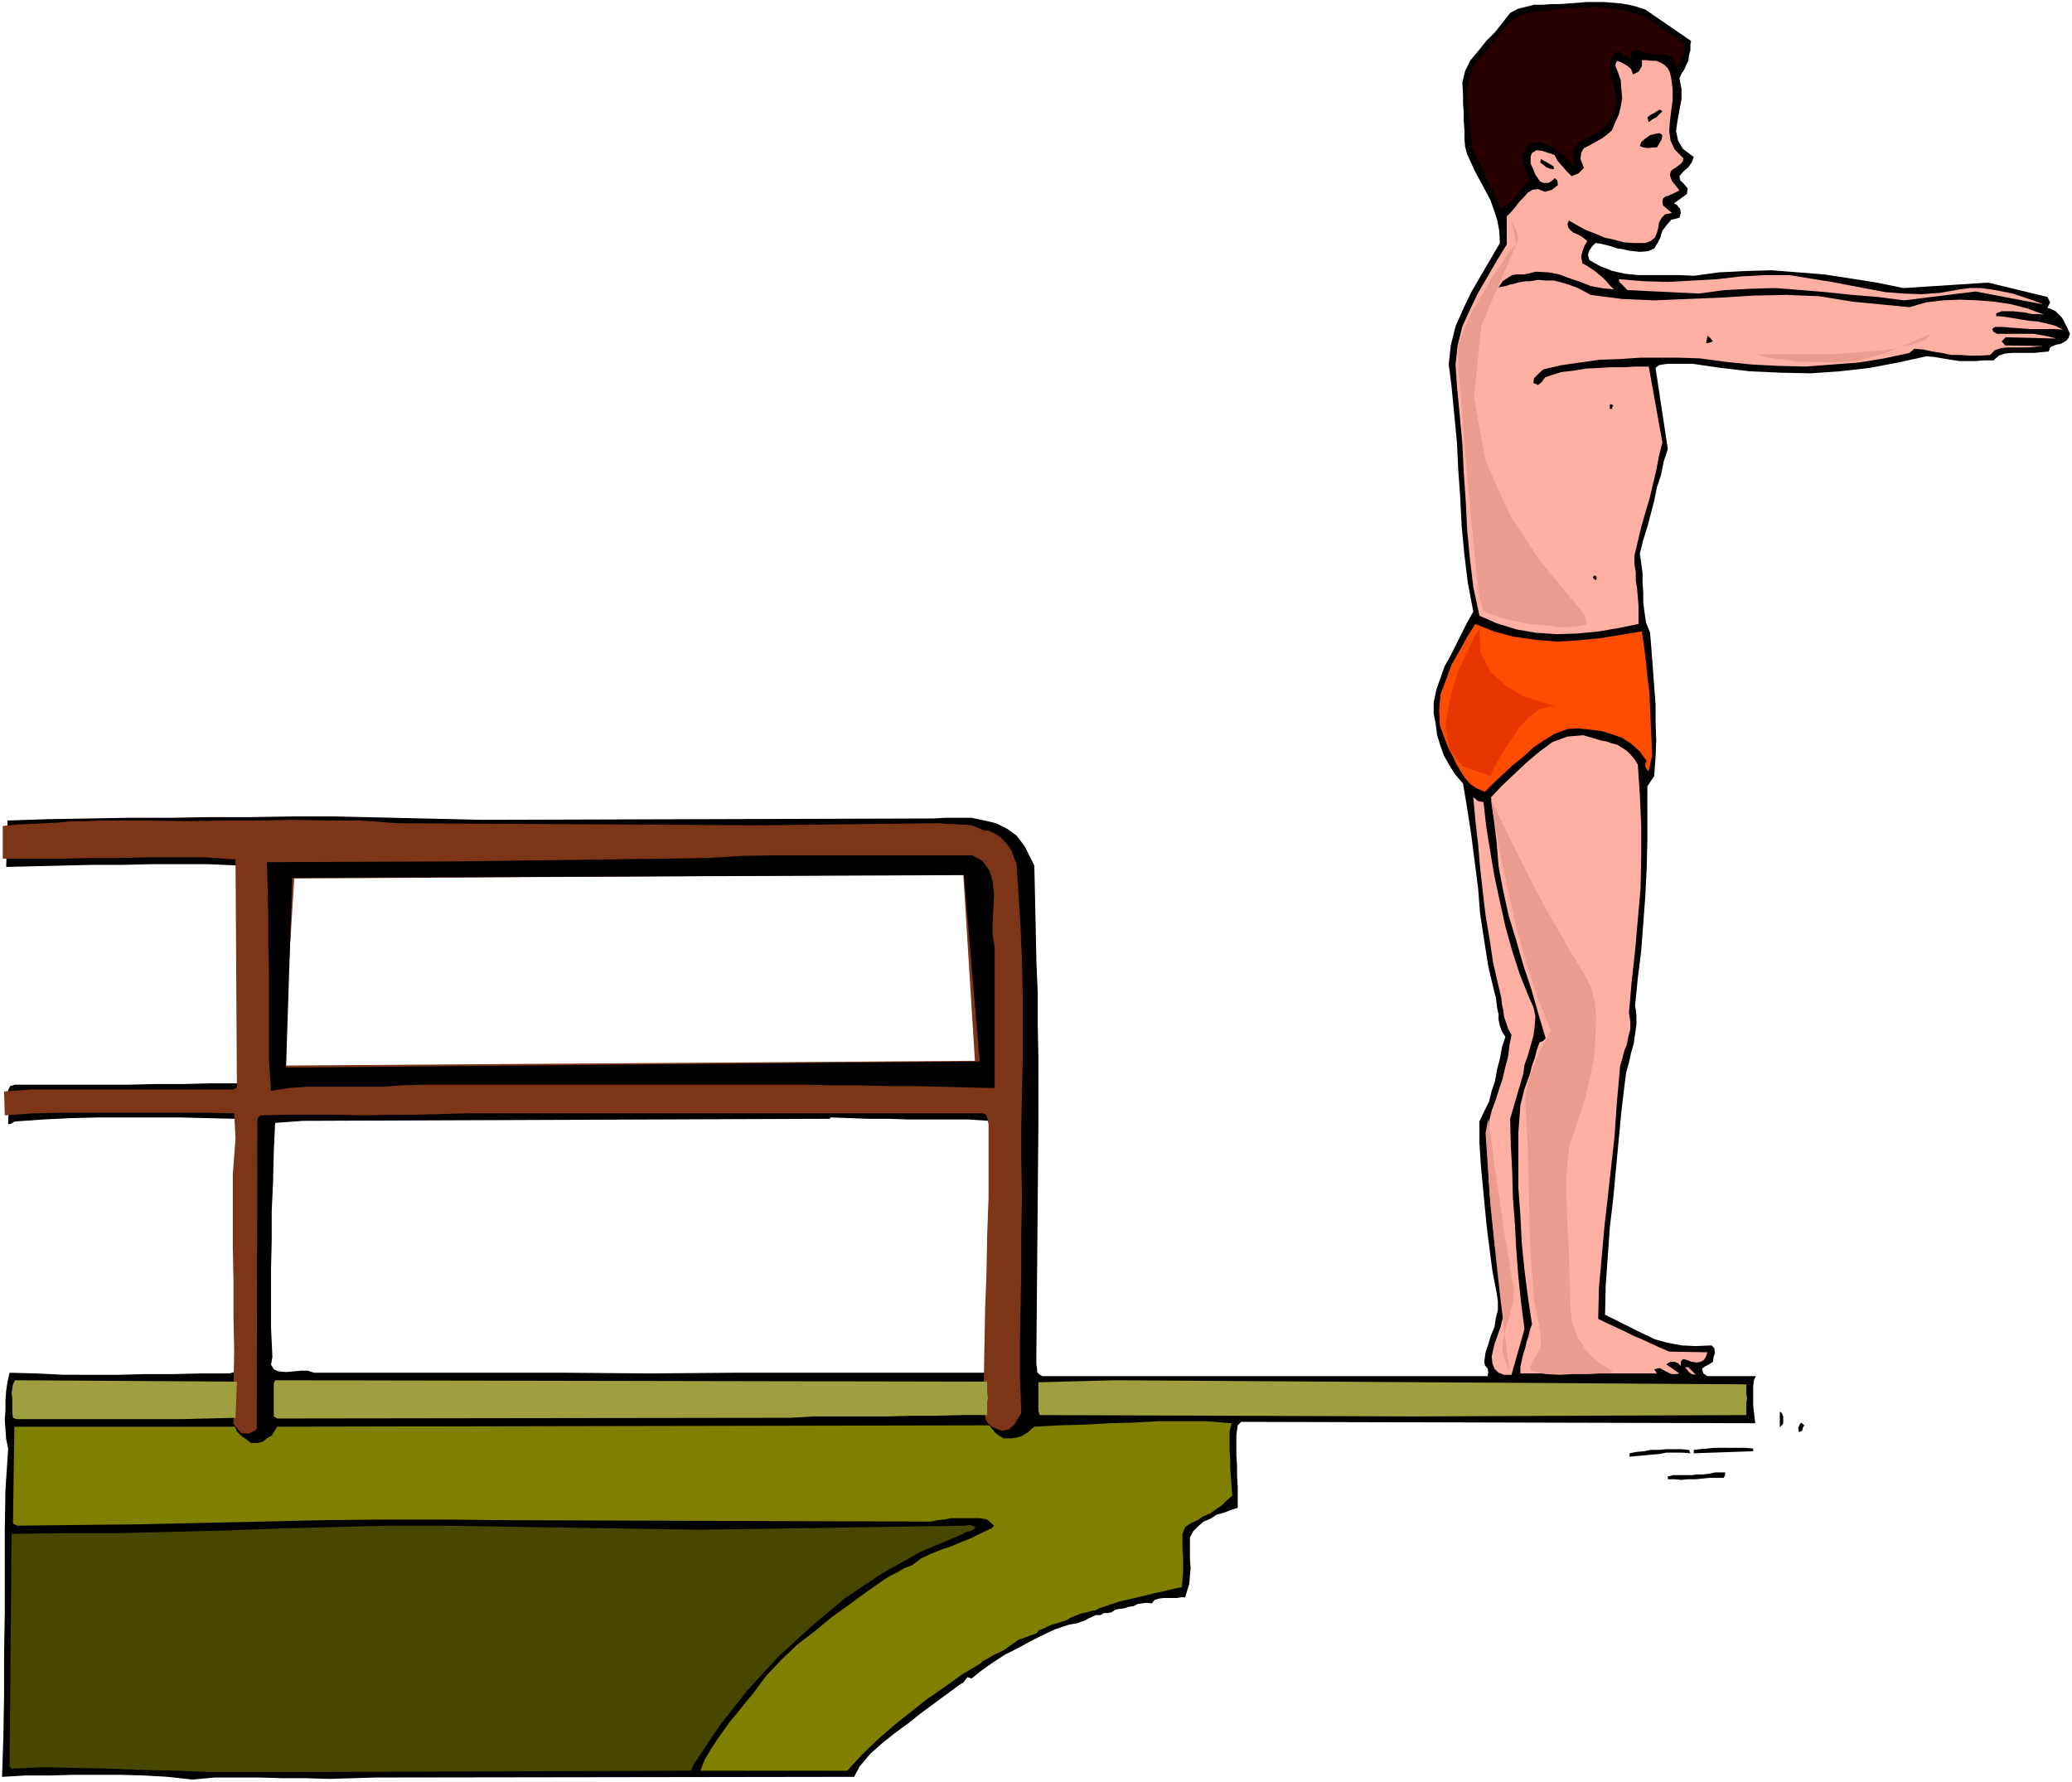 <svg xmlns="http://www.w3.org/2000/svg" fill-rule="evenodd" height="421.703" preserveAspectRatio="none" stroke-linecap="round" viewBox="0 0 3035 2610" width="490.455"><style>.brush1{fill:#000}.pen1{stroke:none}.brush4{fill:#ffb0a3}.brush9{fill:#eb9c8f}</style><path class="pen1 brush1" d="m2999 451 4-8-4-8-87-21-124 8-39-8-38-6-39-6-38-3-39-3-38 1-39 2-37 5-21-1h-60l-20-2-18-4-18-7-16-9-2-8 2-6 4-6 5-5 7 1 9 2 7 2 9 3 8 1 8 2 8 1 9 1 12-1 9-4 5-8 4-8 3-10 6-8 7-8 12-3 2-7-1-6-5-6-4-2 19-14 1-8-5-6-6-6-1-6 6-7 7-6 5-7 3-8-16-12-7-12-3-14 2-14 3-17 3-15v-16l-3-15 3-7 4-6 3-7 3-6 1-8 2-7v-8l1-6-67-46-12-4-12-3-12-2-12-1-13-1h-25l-12 1-14 1-13 1h-13l-12 1h-13l-12 3-12 3-11 6-11 14-11 14-13 13-12 15-11 13-8 16-4 17 1 19v12l1 12v13l1 13v12l1 13 3 11 5 11 6 13 8 15 7 13 8 15 5 14 5 15 3 16 1 18-14 24-14 24-14 24-12 25-11 25-7 28-3 28 4 31 4 41 4 42 2 41 3 42 2 41 4 41 5 41 8 42-9 16-8 16-8 16-8 16-9 16-6 17-6 17-4 19v16l3 16 2 16 5 16 5 14 8 14 8 13 12 14 6 36 6 39 5 39 5 39 3 38 6 39 6 38 9 38 2 7 1 8 1 8 2 9v8l2 9 3 8 5 8-5 15-3 17-4 15-3 17-5 15-4 16-7 14-7 15v31l2 32 3 32 3 32 3 30 4 31 4 31 6 31 2 13v13l-3 12-2 13-5 12-4 13-4 12-2 14 1 5 4 5 1 5-1 6h-652l-4-2-4-4v-5l-1-6v-16l3-340v-94l-1-47v-47l-2-48-1-47-1-47-1-45-14-28-12-16-14-10-16-8-17-4-19-4h-38l-18 1-661 2-216-5h-61l-60 1h-60l-59 1h-60l-59 1-60 1-60 2-2 68 42-1 42-1 42-1h43l42-1h86l44 2v39l2 39v39l2 39v78l-1 40v41l-3 4h-40l-40 1h-41l-41 1H22l-7 2-3 6-2 6 1 9v8l2 9-1 9v9l5-1 4-3 42-3 41-2 40-1h120l39 1 42 1 5 3-1 46v91l1 46-1 45v45l-1 46-1 48-11 3h-42l-41 1h-41l-39 1H93l-40-2-39-1-3 13-2 14-1 13v15l-1 14 1 14 1 14 3 14-4 60-1 60v120l-1 60v60l-1 60-2 61 35-2h35l34-1h69l35 1 35 2 36 4 32-3h67l35 1h33l34 1 33-1 34-1 701-1 8-15 16-19 18-16 19-15 19-14 19-15 19-14 19-14 19-14 4-2 3-4 3-4 6 2 15-12 17-12 17-11 18-9 18-10 18-9 19-9 21-7 6-1 6-1 5-2 6-2 5-3 5-2 6-3h7l5-3h6l5-1 6-4 6-1 7-1 6-2 7-1 6-3 6-1 7-1 8 1 4-5 6-2 7-1h20l6-1h6l3-10 3-10 1-12 1-11-1-12v-33l5-9 7-7 8-7 10-4 9-6 11-3 10-4 10-3v-31l-1-15v-15l-1-16v-30l2-14 5-5 753 2-1-9-1-8-1-10v-27l1-9 3-6h-71l-6-4-2-7 4-3 6-3 6-4 1-7 2-6-1-7-4-4-23 1-21-1-21-4-18-5-19-9-18-9-18-9-18-9 1-43 3-42 3-43 5-42 4-43 4-43 4-42 5-42 2-15 4-14 3-14 4-14 2-14 2-14v-14l-2-14 4-40 5-40 3-40 3-40 2-41 1-40v-80l10-15 2-27 1-26-1-26v-26l-2-27-2-27-2-26-2-25-6-15-2-14-2-15v-14l-1-15v-14l-2-15-2-14 5-20 6-19 5-19 5-19 4-20 6-18 4-20 6-18-18-119 5-4 6-1 7-1h36l41 6 43 5 44 2 45 1 43-3 44-5 42-8 41-9 11 1 12 2 12 2 13 2h24l13-1h13l8-7 9-3 10-1h33l10-1 11-1 2-6 4-2 5-2 6-1 4-2 5-3 3-4 2-6-3-7-3-6-3-6-3-5-5-5-4-4-6-3-6-2zM619 1268l463-6 42-2 42-1h254l8 4 8 6 2 3 3 4 2 4 1 6 1 37 1 38 1 37 2 37v75l-1 38v39h-42l-39 1-40-2-39-1-40-2-39-2-39-1-39 1-541 2-24 1-22 1h-46l-24-1h-46l-23 2-5-39-1-38v-39l1-39v-79l-1-40-1-39 27-2h84l28-1h28l27-1 27-1zm829 743h-373l-123 1-123-1H460l-9-3h-10l-11 1-11 1-11-1-7-3-4-7 2-11-2-43v-86l1-42v-43l2-43 1-43 2-43 41-3 771-3 2-2 27 1 28 1h29l30 1h88l30 2 3 21v86l-2 43-1 44-2 43-1 44-1 43 3 45z"/><path class="pen1" d="m1496 1648 1-47 1-47v-96l-1-49-2-49-3-48-3-47-4-9-3-9-5-8-5-6-7-7-8-5-9-4-8-1-9-4-8-3-9-1h-9l-10-1h-9l-9-1h-7l-255 3-533-3-52-4h-51l-51-1-51 1h-52l-52 1-52-1h-74l-21 1h-20l-20 2-21 1-20 1-21 1-20 2v48h82l43-1h43l43-1h86l44 3 2 334-5 3H47l-41 3 1 35 42-3 43-1h207l44 1 2 37-4 52v105l1 52v51l1 52-1 52v54l11 13 5 1h7l6-3 5-3 1-455 4-5 38-1h76l39 1 38-1h38l38-1 38-1h754l4 2 2 4 1 5 1 5v108l-2 54-1 55-2 53-1 53-1 54 2 54 4 7 6 5 6 3 9 3 5-1 5-1 4-4 4-3 5-9 5-8-2-53v-52l1-53 1-53v-54l1-53-1-53v-51zm-1082-87 17-274 980-6 17 273-1014 7z" style="fill:#7c3517"/><path class="pen1" style="fill:#290000" d="m2408 24 60 40v9l-3 11-5 9-4 8-3-10-5-7-7-4h-8l-9-1-9-1-9-2-6-3h-6l-5 4 2 11-22-14-9 11-2 12 1 13 4 13 3 13 2 13-2 13-7 14-7 9-9 7-11 6-11 6-10 6-6 9-2 11 4 15-7-7-6-6-7-7-7-5-8-6-8-3-9-3-9 1-5 1-4 4-4 5-2 5-1 5v6l1 5 2 5 4 10 3 11-6 4-5 6-5 6-4 6-5 5-5 5-6 4-5 4-43-90-1-17-2-17-2-18-1-16-1-18 3-16 5-15 9-13 8-8 7-8 7-9 7-8 6-9 8-8 8-8 10-6 21-4 23-3 23-3 24-1 23-1 23 3 22 4 22 7z"/><path class="pen1 brush4" d="m2448 115 2 16v16l-2 15-2 16-1 14 2 14 6 13 13 13-1 4-3 4-4 3-4 3-5 3-2 3-1 5 3 8 11 14-8 4-9 4-4 1-3 3-1 4 1 6 13 11-10 2-5 5-4 7-1 8-2 7-3 7-6 5-8 3h-17l-15-1-14-4-14-3-14-6-13-5-13-7-12-7-2 5 1 5 3 4 5 4 5 2 6 3 4 3 5 4-4 7-3 8-2 8 2 10 6 3 6 4 6 4 6 5 5 4 6 6 5 6 6 6-18-2-16-3-15-6-15-5-16-6-16-3-18-1-17 4h-12l-6 1-5 3-9 6-6 9 5-1 6-1 5-2 6-1 6-2 6-1 6-1h6l12-2 12 1h11l12 3 10 3 11 4 10 5 11 6 46 6 48 2 48-2 49-2 48-3 48-1 48 2 49 8 83 8 24-7 25-3 25-1 26 1 25 2 25 4 23 6 24 9-9-1h-9l-9-2-9-1-9-1h-17l-8 3v4l12 1 12 2 12 2 13 2 12 1 13 3 12 3 12 6-13-1h-37l-13-1-13-1-12-1h-12l-4 3 2 4 5 3h54l11 2 11 2 11 3-74-2-6 6 5 6 56 1-11 1-10 1h-31l-10 1-9 3-7 7-15 1h-14l-14-1h-14l-14-3-13-2-14-3-13-1-7 6-37 8-37 6-39 3-39 3-40-1-39-2-39-4-37-5-30-1h-58l-29 2-30 1-28 4-28 4-26 6-5 4-5 5-4 4-1 7 7 3 5-4 5-7 8-3 16-5 18-2 18-3 19-1 18-1h18l18-1h19l20 111-5 20-4 21-5 21-5 21-6 20-6 21-5 21-5 21v12l2 12v12l2 13 1 12 1 12v27l-29 6-29 5-31 3-30 1-31-2-29-5-29-9-25-11-9-42-5-42-4-42-2-41-3-43-2-42-4-43-4-42-2-31 3-28 7-28 11-24 12-25 14-24 14-24 14-23v-41l6-6 6-7 6-8 7-7 6-7 7-4 8-1 10 4 10-3 9-7-1-7-4-3-4 4-5 3h-7l-5-2-7-10-4-10-3-6v-11l2-5 7-4 8 1 9 3 9 3 4 8 7 8 6 7 8 8 5-2 5-2 4-4 4-4-5-13 1-9 4-7 8-4 9-5 9-5 8-6 7-6 5-12 5-11 3-12 2-12-1-13-1-13-4-12-4-10 1-4 2-3 7 3 7 4 6 5 3 8 8-4 5-8v-9h6l8 1h7l7 3 5 3 5 5 3 6 2 9z"/><path class="pen1 brush1" d="m2435 163-4 4-5 5-6 3-5 4-2-7 5-4 6-3 6-4h2l3 2zm-8 53h-6l-7 1-7-1-5-2 2-6 6-5 7-5 8-2 6-1 4 3-1 6-7 12zm-151 28v4l-6-1-5-2-5-4-4-3 1-5 9 5 10 6z"/><path class="pen1 brush4" d="m2870 424 15-2h16l16 2 16 3 15 3 15 5 15 5 15 6-99-19-105 13-39-5-37-3-38-4-36-3-38-3-37 1-38 2-37 5-105-5-4-4-4-4-4-4-1-4 37 3 36 1 35-2 36-2 34-4 36-2h36l37 6 25 4 26 5 26 5 27 5 26 2 27 1 27-2 28-5z"/><path class="pen1 brush1" d="m2509 500-5 2-5 1 2-11 4 3 4 5zm-146 94-1 2-1 3h-3v-6l2-1 3 2zm-24 254-1 1-1 1-4-4 2-3 3 1 1 4z"/><path class="pen1" style="fill:#ff4d00" d="m2405 925 3 21 3 23 2 22 3 23 1 23 1 23 1 23 1 23-5 24-3-3-2-4v-5l2-3-10-14-12-11-14-9-14-5-16-5-17-2-17-2-16 1-19 7-16 10-15 10-14 13-15 12-14 13-14 13-14 14-12-5-9-6-8-9-6-9-7-12-5-11-6-11-4-10-9-24-1-23 2-23 8-21 8-22 12-21 11-20 12-19 27 11 30 8 30 4 32 3 32-2 32-3 30-5 31-5z"/><path class="pen1 brush4" d="m2399 1120 3 45 2 45v46l-1 46-4 45-4 46-5 45-4 46 2 12v12l-3 11-2 11-4 10-3 12-3 10-1 12-4 45-3 45-5 45-5 45-5 44-4 45-4 44-1 45 12 6 13 6 13 6 14 7 12 5 13 6 13 6 14 6 56 1-2 6-3 5-5 3-5 1-8-1-8-3-4-1-2 1-2 3v6l-4-4-5-2h-6l-4 2-2 2 19 13-6 1h-5l-5-2-4-2-9-5-8 2 4 6h-200v-10l2-9 2-9 3-9 2-9 3-9 2-9 3-8-6-40-5-39-4-40-2-40-3-41v-81l3-40 3-12 3-12 4-11 4-11 3-12 4-11 3-12 4-11 5-2 4-4-11-37-10-35-12-36-10-35-11-36-8-36-7-37-3-37-8-64 16-17 18-17 18-17 19-16 19-14 22-8 23-2 27 8 7 1 8 3 8 2 8 5 6 4 6 6 5 6 5 8z"/><path class="pen1 brush4" d="m2173 1175 4 36 6 37 6 36 8 37 8 36 10 36 11 34 14 35 6 13 3 14-1 14-2 15-4 14-4 14-5 14-2 14-19 65 1 38 2 38 1 39 3 39 2 38 3 39 4 38 5 39-19 67h-11l-5-2-3-1-6-6-3-8-1-10 2-9 2-9 3-8 3-9 3-8 2-9 3-8-5-36-4-35-5-36-3-35-4-36-2-35-1-36 2-35 4-16 6-16 5-16 5-15 4-17 4-15 2-17 3-15-5-9-3-9-3-9-1-9-2-9-1-9-2-9-2-8-8-35-5-34-6-35-4-34-4-36-3-35-4-35-3-33 3 2 3 3 3 1 6 1z"/><path class="pen1 brush1" d="m2285 1980-4 3h-7l-4-6 2-6 5 5 8 4z"/><path class="pen1 brush4" d="m2484 2014-6-1-4-3-4-5-2-2h5l4 4 3 3 4 4z"/><path class="pen1" d="m345 2077-40 1-40 1H24l-5-2-1-8v-21l-1-7 1-7 1-6 3-6 325 2-2 53zm1101-53v17l1 7-1 6v19h-37l-37 1h-36l-36 1h-108l-35 2-751 1-5-3v-48l2-5 1043 2zm1112 4v14l1 7-1 6v18l-486 2-549-2-2-6v-42l112-3 925 6z" style="fill:#9f9f40"/><path class="pen1 brush1" d="m2612 2085-2 3-3 3v-23l3 2 2 5v10z"/><path class="pen1" style="fill:olive" d="m1804 2085-3 12v27l1 14v13l1 13 1 13 1 14-8 7-7 7-9 6-8 6-10 4-9 6-9 4-9 6-4 10v22l1 12v22l-1 11-1 11-14 3-12 3-14 3-12 3-13 3-13 3-13 3-12 4-6 2-6 2-6 2-5 3-7 1-6 2-6 1-6 2-10 4-9 5-10 3-10 3-7 3-6 3-6 2-4 5-9 3-8 3-9 3-7 5-7 5-7 5-8 4-7 3-5 3-5 3-6 3-4 4-27 16-25 18-26 18-24 19-24 19-24 21-23 22-22 24h-215l6-16 9-15 9-14 10-14 10-14 11-13 11-14 11-13 20-27 22-23 23-22 25-19 24-20 25-18 26-19 27-19 10-6 10-5 10-6 11-4 13-10 15-7 15-6 15-5 14-6 15-6 14-7 15-7 4-4-10-9-11-2h-42l-10 2-10 1-9 2-623-2-90-1h-90l-89 1-89 2-90 2-89 2-90 1-89 1-6-3 2-142h323l3 7 6 6 7 5 8 6h9l8-2 6-5 7-4 8-13 1043-2 4 5 5 6 5 4 7 4h13l6-1 7-2 5-3 5-3 4-4 5-4 37-2 37-1 36-2 36-1 35-2h71l37 3z"/><path class="pen1 brush1" d="m2643 2088-2 3-1 4-2 2-3 1-1-6 2-5 2-3 5 4zm-75 38-87 3v-5l9-1 11-1 10-1h45l12 1v4zm-92 3-12-1h-23l-10 2-12 1-10 1-12 1-10 1v-5l10-2 11-1 10-2h12l11-1h22l11 1 2 5zm51 28v3l-2 5h-21l-10 1-10 1h-11l-10 1-10-1h-10v-4l8-2h27l8-1h9l8-1 9-2h15z"/><path class="pen1" style="fill:#474700" d="m1026 2241 387-6 8-1 8 3-3 4-5 2-6 1-4 3-62 26-57 32-54 36-50 42-48 44-45 49-41 52-38 57-4 9-606 2h-98l-49-2-48-1-49-2-48-1-49-1-48 2-3-3 3-341 79-1h79l79-2 80-2 78-3 78-2 77-2h77l382 6z"/><path class="pen1 brush9" d="m2184 1171 1 9 5 28 7 41 11 51 12 55 16 57 17 52 19 46-2 3-5 10-8 14-7 17-8 19-5 19-3 18 1 16 1 20 2 35 1 42 1 49 1 48 3 46 3 38 5 26 3 15 2 13v9l-1 9-4 6-3 6-4 6-3 7v6l9 4 14 2 20 1 20-1h21l18-1h14l4-2-3-3-10-6-12-9-14-14-12-19-9-24-2-29-1-36-1-35-2-35-1-35-1-33 2-30 3-26 8-20 7-22 8-26 7-29 6-31 2-32 1-28-3-25-5-18-9-17-11-18-13-22-15-26-20-35-22-42-26-52-30-62z"/><path class="pen1" style="fill:#e83600" d="m2167 922-6 8-11 23-15 32-11 39-7 38 6 35 20 26 41 14 1-5 6-12 9-16 12-18 13-20 15-16 15-11 17-4 6-1-8-2-17-5-23-8-25-15-21-19-15-28-2-35z"/><path class="pen1 brush9" d="m2180 1639 1 9 4 28 5 38 7 45 6 44 7 42 5 30 3 17-1 7-1 10-3 11-3 13-4 11-2 12-3 9v15l1 6 1 5 3 6 3 7 2 4-2-16-5-39-7-57-7-65-7-67-4-59-3-45 4-21zm34-1315 2 3 5 10 1 5 2 6-1 5-2 5-8 7-11 17-15 22-15 26-16 26-12 27-8 23v35l4 40 4 58 6 67 6 66 6 60 5 43 6 20 7 3 15 6 20 5 24 5 23 2 24 3 21-1 17-3-3-15-27-32-40-49-42-64-36-80-17-93 11-106 51-118-7-34zm359 195h107l42-3 41-3 33-7 23-8 9-7-1-1-9 3-14 7-20 8-22 9-23 7-19 5-21 1-21 1-22-1h-21l-21-3-17-2-15-3-9-3z"/><path class="pen1 brush1" d="M1424 1253h-291l-49 1-48 3-371 5-274 1 1 39 1 42v42l1 43v126l3 43 25-4 27-2h111l28-2 28-1h564l40 1h39l40 1h39l40 1 39 1 40 1v-206l-3-18v-19l1-21 1-19-2-20-5-16-10-14-15-8zM419 1564l9-278 984-4 23 273-1016 9z"/></svg>
